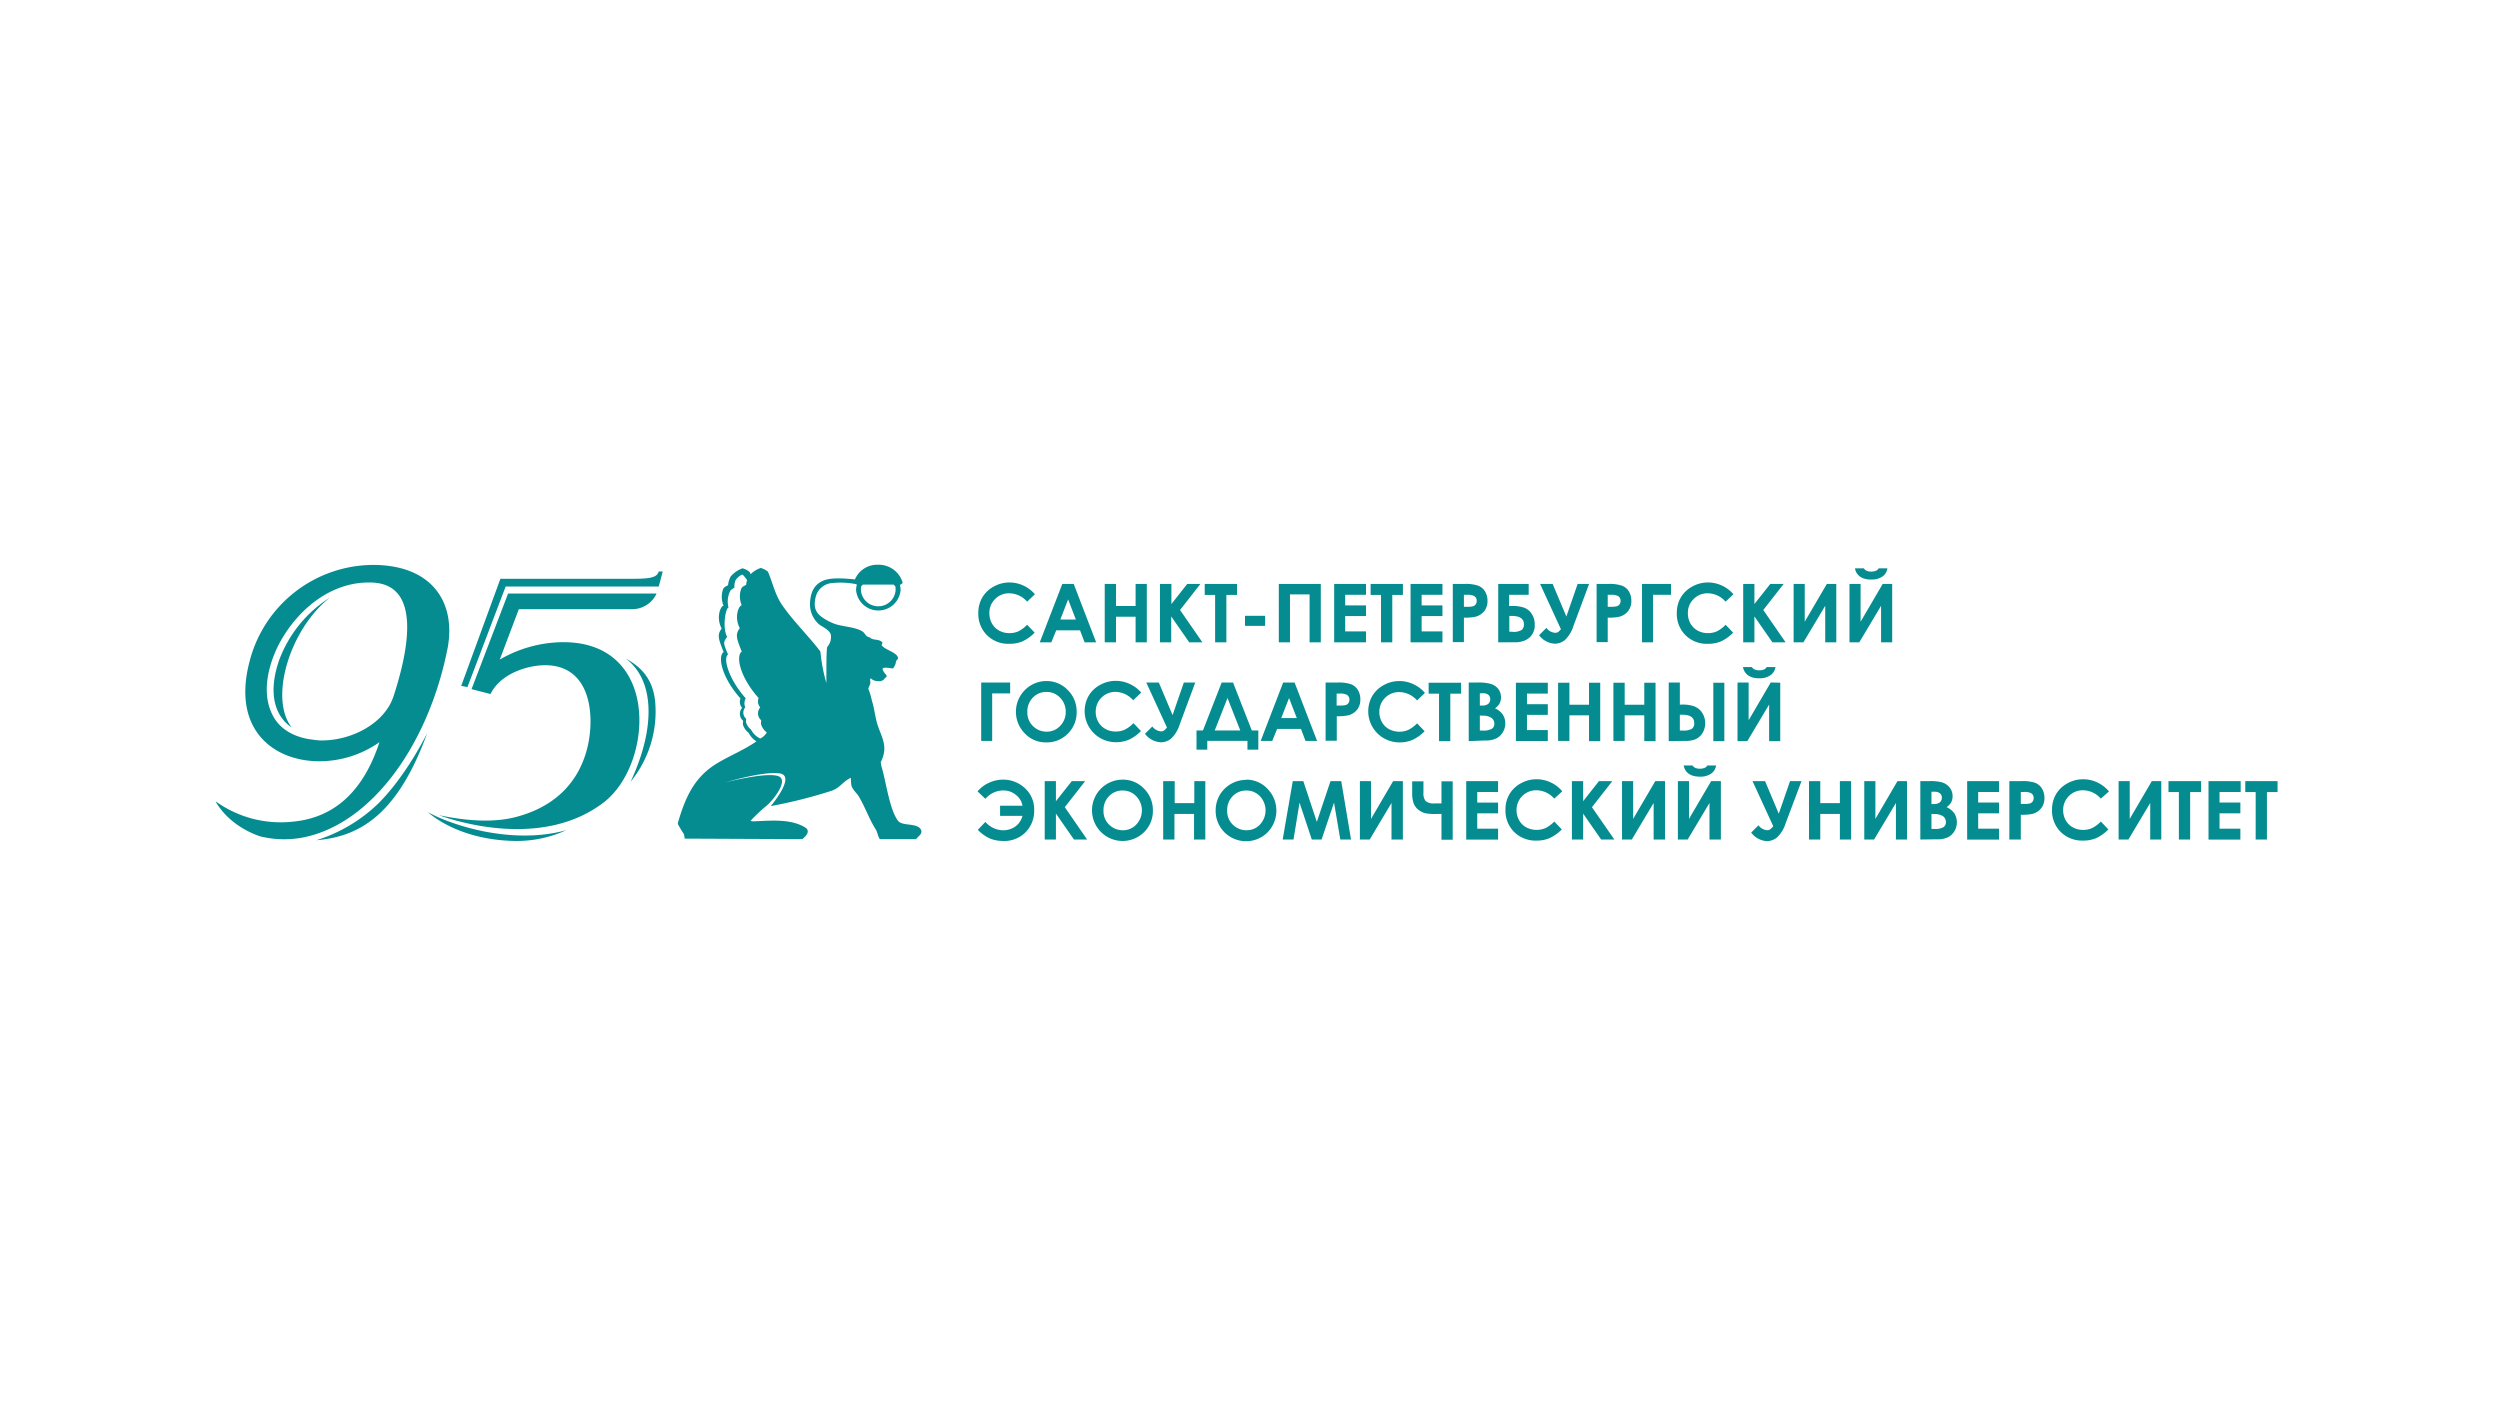 <?xml version="1.0" encoding="UTF-8"?> <svg xmlns="http://www.w3.org/2000/svg" id="Слой_1" data-name="Слой 1" viewBox="0 0 510.24 286.3"><defs><style>.cls-1{fill:#058c91;}</style></defs><path class="cls-1" d="M211.22,121.28l-1.59,1.52a4.91,4.91,0,0,0-3.64-1.71,3.92,3.92,0,0,0-2.89,1.17,3.88,3.88,0,0,0-1.17,2.87,4.32,4.32,0,0,0,.52,2.12,3.79,3.79,0,0,0,1.47,1.45,4.25,4.25,0,0,0,2.1.52,4.43,4.43,0,0,0,1.81-.36,6.47,6.47,0,0,0,1.8-1.35l1.54,1.61a8.51,8.51,0,0,1-2.5,1.79,6.81,6.81,0,0,1-2.68.49,6.16,6.16,0,0,1-4.55-1.76,6.1,6.1,0,0,1-1.77-4.52,6.18,6.18,0,0,1,.81-3.17,6,6,0,0,1,2.31-2.22,6.52,6.52,0,0,1,3.23-.85,6.76,6.76,0,0,1,2.85.63,6.88,6.88,0,0,1,2.35,1.77Zm5.62-2.1h2.3l4.58,11.92h-2.36l-.93-2.45h-4.86l-1,2.45h-2.36l4.6-11.92Zm1.16,3.16-1.59,4.1h3.17l-1.58-4.1Zm7.47-3.16h2.3v4.5h4v-4.5h2.29V131.1h-2.29v-5.22h-4v5.22h-2.3V119.18Zm11.31,0h2.3v4.1l3.23-4.1H245l-4.16,5.32,4.57,6.6h-2.69l-3.68-5.29v5.29h-2.3V119.18Zm9.1,0h6.59v2.24H250.3v9.68H248v-9.68h-2.12v-2.24Zm8.22,6.5h4.11v2.06H254.1v-2.06Zm6.89-6.5h8.58V131.1h-2.29v-9.79h-4v9.79H261V119.18Zm11.31,0h6.5v2.22h-4.25v2.16h4.25v2.18h-4.25v3.13h4.25v2.23h-6.5V119.18Zm7.44,0h6.59v2.24h-2.17v9.68h-2.3v-9.68h-2.12v-2.24Zm8.15,0h6.51v2.22h-4.25v2.16h4.25v2.18h-4.25v3.13h4.25v2.23h-6.51V119.18Zm8.62,0h2.4a7.67,7.67,0,0,1,2.82.37,2.85,2.85,0,0,1,1.36,1.16,3.62,3.62,0,0,1,.5,1.93,3.27,3.27,0,0,1-.65,2.08,3.45,3.45,0,0,1-1.77,1.15,10.41,10.41,0,0,1-2.39.19v5h-2.27V119.18Zm2.27,4.66h.72a3.91,3.91,0,0,0,1.18-.12,1,1,0,0,0,.52-.4,1.14,1.14,0,0,0,.19-.68,1.08,1.08,0,0,0-.53-1,3,3,0,0,0-1.44-.24h-.64v2.44Zm7,7.26V119.18H312v2.22h-4v2.28h.49A7.42,7.42,0,0,1,311,124a3.11,3.11,0,0,1,1.59,1.25,3.73,3.73,0,0,1,.64,2.17,3.29,3.29,0,0,1-1.8,3.2,4.82,4.82,0,0,1-2.32.46Zm2.27-5.39v3.23h.57a3,3,0,0,0,2-.41,1.46,1.46,0,0,0,.41-1.09c0-1.15-.83-1.73-2.48-1.73Zm10.51,2.67-4.23-9.2h2.56l2.8,6.65,2.3-6.65h2.34l-3.18,8.53a6.73,6.73,0,0,1-1.77,2.93,3.35,3.35,0,0,1-2,.74,4.31,4.31,0,0,1-3.26-1.73l1.49-1.5a2.44,2.44,0,0,0,1.76,1A1.08,1.08,0,0,0,318,129a3.59,3.59,0,0,0,.6-.62Zm7.3-9.2h2.41a7.61,7.61,0,0,1,2.81.37,2.82,2.82,0,0,1,1.37,1.16,3.62,3.62,0,0,1,.5,1.93,3.22,3.22,0,0,1-.66,2.08,3.37,3.37,0,0,1-1.77,1.15,10.29,10.29,0,0,1-2.39.19v5h-2.27V119.18Zm2.27,4.66h.72a4,4,0,0,0,1.19-.12,1,1,0,0,0,.52-.4,1.14,1.14,0,0,0,.19-.68,1.07,1.07,0,0,0-.54-1,3,3,0,0,0-1.44-.24h-.64v2.44Zm7-4.66h5.92v2.22h-3.67v9.7h-2.25V119.18Zm18.65,2.1-1.59,1.52a4.91,4.91,0,0,0-3.64-1.71,3.9,3.9,0,0,0-2.88,1.17,3.85,3.85,0,0,0-1.18,2.87,4.32,4.32,0,0,0,.52,2.12,3.79,3.79,0,0,0,1.47,1.45,4.26,4.26,0,0,0,2.11.52,4.42,4.42,0,0,0,1.8-.36,6.47,6.47,0,0,0,1.8-1.35l1.54,1.61a8.61,8.61,0,0,1-2.49,1.79,6.9,6.9,0,0,1-2.69.49,6.16,6.16,0,0,1-4.55-1.76,6.1,6.1,0,0,1-1.77-4.52,6.18,6.18,0,0,1,.81-3.17,6,6,0,0,1,2.31-2.22,6.53,6.53,0,0,1,3.24-.85,6.71,6.71,0,0,1,2.84.63,6.79,6.79,0,0,1,2.35,1.77Zm2-2.1h2.29v4.1l3.24-4.1h2.73l-4.16,5.32,4.56,6.6h-2.69l-3.68-5.29v5.29h-2.29V119.18Zm19,0V131.1h-2.26v-7.46l-4.45,7.46h-2V119.18h2.27v7.71l4.51-7.71Zm11.41,0V131.1h-2.27v-7.46l-4.45,7.46h-2V119.18h2.27v7.71l4.51-7.71ZM378.62,116h1.79a1.26,1.26,0,0,0,.59.5,2.25,2.25,0,0,0,.91.16,2.48,2.48,0,0,0,1-.19,1.13,1.13,0,0,0,.51-.47h1.79a2.46,2.46,0,0,1-1,1.66,3.86,3.86,0,0,1-2.33.62,4.29,4.29,0,0,1-1.67-.28,2.57,2.57,0,0,1-1.09-.8,2.37,2.37,0,0,1-.52-1.2ZM200.26,139.3h5.91v2.22H202.5v9.7h-2.24V139.3Zm13.32-.3a5.9,5.9,0,0,1,4.34,1.83,6.1,6.1,0,0,1,1.82,4.47,6,6,0,0,1-1.79,4.42,5.93,5.93,0,0,1-4.36,1.8,5.87,5.87,0,0,1-4.45-1.85,6.29,6.29,0,0,1,1.32-9.83,6.09,6.09,0,0,1,3.12-.84Zm0,2.22a3.74,3.74,0,0,0-2.78,1.16,4,4,0,0,0-1.12,2.92,3.83,3.83,0,0,0,1.41,3.13,3.9,3.9,0,0,0,2.53.9,3.69,3.69,0,0,0,2.75-1.17,4,4,0,0,0,1.14-2.88,4,4,0,0,0-1.15-2.88,3.75,3.75,0,0,0-2.78-1.18Zm19.29.18-1.59,1.52a4.93,4.93,0,0,0-3.65-1.71,4,4,0,0,0-4,4,4.15,4.15,0,0,0,.52,2.11,3.69,3.69,0,0,0,1.47,1.46,4.25,4.25,0,0,0,2.1.52,4.31,4.31,0,0,0,1.81-.37,6.21,6.21,0,0,0,1.8-1.34l1.54,1.61a8.27,8.27,0,0,1-2.5,1.78,6.64,6.64,0,0,1-2.68.5,6.35,6.35,0,0,1-5.51-9.45,5.89,5.89,0,0,1,2.31-2.22,6.52,6.52,0,0,1,3.23-.85,6.68,6.68,0,0,1,2.84.63,6.83,6.83,0,0,1,2.36,1.77Zm5.31,7.1-4.23-9.2h2.56l2.81,6.65,2.3-6.65h2.33l-3.17,8.53a6.73,6.73,0,0,1-1.78,2.93,3.31,3.31,0,0,1-2.05.74,4.31,4.31,0,0,1-3.26-1.73l1.49-1.5a2.46,2.46,0,0,0,1.76,1,1.05,1.05,0,0,0,.64-.18,3.59,3.59,0,0,0,.6-.62Zm11.19-9.2h2.29l3.83,9.79h1.33V153H254.6v-1.79h-8.2V153h-2.2v-3.92h1.32l3.82-9.79Zm1.16,3.16-2.61,6.63h5.22l-2.61-6.63Zm11.39-3.16h2.3l4.59,11.92h-2.36l-.93-2.45h-4.86l-1,2.45H257.3l4.59-11.92Zm1.17,3.16-1.59,4.09h3.17l-1.58-4.09Zm7.46-3.16h2.41a8,8,0,0,1,2.82.36,2.92,2.92,0,0,1,1.36,1.17,3.62,3.62,0,0,1,.5,1.93,3.29,3.29,0,0,1-.65,2.08,3.45,3.45,0,0,1-1.77,1.15,10.41,10.41,0,0,1-2.39.19v5h-2.28V139.3ZM272.8,144h.71a4,4,0,0,0,1.19-.12,1,1,0,0,0,.52-.4,1.16,1.16,0,0,0,.19-.68,1.08,1.08,0,0,0-.53-1,3,3,0,0,0-1.45-.24h-.63V144Zm18-2.56-1.58,1.52a4.94,4.94,0,0,0-3.65-1.71,4,4,0,0,0-4.05,4,4.15,4.15,0,0,0,.52,2.11,3.66,3.66,0,0,0,1.46,1.46,4.57,4.57,0,0,0,3.92.15,6.49,6.49,0,0,0,1.8-1.34l1.54,1.61a8.52,8.52,0,0,1-2.5,1.78,6.72,6.72,0,0,1-2.69.5,6.35,6.35,0,0,1-5.51-9.45,6,6,0,0,1,2.31-2.22,6.53,6.53,0,0,1,3.24-.85,6.71,6.71,0,0,1,2.84.63,6.79,6.79,0,0,1,2.35,1.77Zm.81-2.1h6.59v2.24H296v9.68h-2.3v-9.68h-2.12V139.3Zm8.15,11.92V139.3h1.87a9.09,9.09,0,0,1,2.38.22,3.12,3.12,0,0,1,1.71,1,2.77,2.77,0,0,1,.63,1.81,2.67,2.67,0,0,1-.29,1.24,3,3,0,0,1-.94,1,3.73,3.73,0,0,1,1.59,1.27,3.23,3.23,0,0,1,.51,1.82,3.42,3.42,0,0,1-.52,1.83,3.36,3.36,0,0,1-1.34,1.23,5,5,0,0,1-2.26.41Zm2.27-9.75V144h.49a1.86,1.86,0,0,0,1.23-.35,1.18,1.18,0,0,0,.4-.95,1.13,1.13,0,0,0-.38-.89,1.78,1.78,0,0,0-1.16-.32Zm0,4.53v3.06h.57a3.5,3.5,0,0,0,1.9-.36,1.2,1.2,0,0,0,.49-1,1.45,1.45,0,0,0-.58-1.22,3.14,3.14,0,0,0-1.91-.45Zm7.36-6.7h6.51v2.22h-4.25v2.16h4.25v2.18h-4.25V149h4.25v2.23h-6.51V139.3Zm8.62,0h2.3v4.5h4v-4.5h2.29v11.92h-2.29V146h-4v5.22H318V139.3Zm11.28,0h2.3v4.5h4v-4.5h2.3v11.92h-2.3V146h-4v5.22h-2.3V139.3Zm20.39,0h2.25v11.92h-2.25V139.3Zm-9.1,11.92V139.3h2.27v4.5h.49a7.28,7.28,0,0,1,2.37.33,3.42,3.42,0,0,1,1.63,1.25,3.92,3.92,0,0,1,.1,4.29,3.32,3.32,0,0,1-1.38,1.2,5.21,5.21,0,0,1-2.14.35Zm2.27-5.39v3.23h.57a3.52,3.52,0,0,0,1.89-.35,1.37,1.37,0,0,0,.47-1.19c0-1.13-.82-1.69-2.46-1.69Zm20.49-6.53v11.92h-2.27v-7.46l-4.45,7.46h-2V139.3h2.27V147l4.51-7.71Zm-7.58-3.19h1.79a1.37,1.37,0,0,0,.59.5,2.33,2.33,0,0,0,.92.16,2.48,2.48,0,0,0,1-.19,1.19,1.19,0,0,0,.51-.47h1.79a2.42,2.42,0,0,1-1,1.65,3.8,3.8,0,0,1-2.33.63,4.37,4.37,0,0,1-1.68-.28,2.6,2.6,0,0,1-1.08-.8,2.56,2.56,0,0,1-.53-1.2ZM201.11,167.75l-1.54,1.61a7.76,7.76,0,0,0,2.61,1.83,7.31,7.31,0,0,0,2.57.45,6.12,6.12,0,0,0,4.58-1.79,6.19,6.19,0,0,0,1.74-4.49,5.8,5.8,0,0,0-1.91-4.52,6.46,6.46,0,0,0-4.45-1.72,6.77,6.77,0,0,0-2.83.63,6.37,6.37,0,0,0-2.36,1.77l1.59,1.52a4.83,4.83,0,0,1,3.65-1.71,3.92,3.92,0,0,1,2.63.95,3.35,3.35,0,0,1,1.29,2.17h-4.57v2.06h4.57a3.79,3.79,0,0,1-1.56,2.25,4.4,4.4,0,0,1-2.41.7,4.94,4.94,0,0,1-3.6-1.71Zm12.11-8.33h2.29v4.1l3.24-4.1h2.73l-4.16,5.32,4.56,6.6h-2.69l-3.68-5.29v5.29h-2.29V159.42Zm15.91-.3a5.93,5.93,0,0,1,4.35,1.83,6.13,6.13,0,0,1,1.82,4.47,6,6,0,0,1-1.8,4.42,6.23,6.23,0,0,1-8.81-.05,6.26,6.26,0,0,1,4.44-10.67Zm0,2.22a3.75,3.75,0,0,0-2.78,1.15,4,4,0,0,0-1.13,2.93,3.81,3.81,0,0,0,1.42,3.13,3.85,3.85,0,0,0,2.52.9,3.67,3.67,0,0,0,2.75-1.17,4.19,4.19,0,0,0,0-5.76,3.73,3.73,0,0,0-2.77-1.18Zm8.32-1.92h2.3v4.5h4v-4.5H246v11.92h-2.3v-5.22h-4v5.22h-2.3V159.42Zm16.92-.3A5.91,5.91,0,0,1,258.7,161a6.38,6.38,0,0,1,0,8.89,6.24,6.24,0,0,1-8.82-.05,6.18,6.18,0,0,1-1.77-4.41,6.32,6.32,0,0,1,.82-3.15,6.27,6.27,0,0,1,5.39-3.11Zm0,2.22a3.77,3.77,0,0,0-2.78,1.15,4,4,0,0,0-1.13,2.93,3.84,3.84,0,0,0,1.42,3.13,3.9,3.9,0,0,0,2.53.9,3.69,3.69,0,0,0,2.75-1.17,4.22,4.22,0,0,0,0-5.76,3.75,3.75,0,0,0-2.78-1.18Zm9.48-1.92H266l2.76,8.32,2.79-8.32h2.19l2,11.92h-2.19l-1.28-7.53-2.54,7.53h-2l-2.5-7.53L264,171.34h-2.21l2.06-11.92Zm22.47,0v11.92H284v-7.46l-4.45,7.46h-2V159.42h2.27v7.71l4.52-7.71Zm7.93,6.7h-.76A12.06,12.06,0,0,1,291,166a3.61,3.61,0,0,1-1.49-.72,3,3,0,0,1-1-1.35,6.24,6.24,0,0,1-.29-2.09v-2.37h2.3v2.33a2.52,2.52,0,0,0,.44,1.69,2.58,2.58,0,0,0,1.87.48h1.37v-4.5h2.29v11.92h-2.29v-5.22Zm5-6.7h6.5v2.22h-4.25v2.16h4.25V166h-4.25v3.13h4.25v2.23h-6.5V159.42Zm19.57,2.1L317.22,163a4.94,4.94,0,0,0-3.65-1.71,4,4,0,0,0-4.05,4,4.18,4.18,0,0,0,.52,2.11,3.73,3.73,0,0,0,1.46,1.46,4.57,4.57,0,0,0,3.92.15,6.49,6.49,0,0,0,1.8-1.34l1.54,1.61a8.52,8.52,0,0,1-2.5,1.78,6.67,6.67,0,0,1-2.68.5,6.2,6.2,0,0,1-4.55-1.76,6.11,6.11,0,0,1-1.77-4.52,6.17,6.17,0,0,1,.8-3.17,6,6,0,0,1,2.31-2.22,6.56,6.56,0,0,1,3.24-.85,6.71,6.71,0,0,1,2.84.63,6.58,6.58,0,0,1,2.35,1.77Zm2-2.1h2.29v4.1l3.23-4.1h2.73l-4.16,5.32,4.57,6.6h-2.69l-3.68-5.29v5.29h-2.29V159.42Zm19,0v11.92H337.5v-7.46l-4.45,7.46h-2V159.42h2.27v7.71l4.52-7.71Zm11.4,0v11.92H348.9v-7.46l-4.45,7.46h-2V159.42h2.27v7.71l4.52-7.71Zm-7.57-3.19h1.79a1.31,1.31,0,0,0,.59.5,2.3,2.3,0,0,0,.92.16,2.48,2.48,0,0,0,1-.19,1.17,1.17,0,0,0,.5-.47h1.8a2.43,2.43,0,0,1-1,1.65,3.74,3.74,0,0,1-2.32.63,4.53,4.53,0,0,1-1.68-.28,2.63,2.63,0,0,1-1.09-.8,2.5,2.5,0,0,1-.52-1.2Zm18.26,12.39-4.23-9.2h2.56l2.8,6.65,2.3-6.65h2.34L364.45,168a6.64,6.64,0,0,1-1.78,2.93,3.31,3.31,0,0,1-2,.74,4.28,4.28,0,0,1-3.26-1.74l1.49-1.49a2.42,2.42,0,0,0,1.76,1,1,1,0,0,0,.64-.19,3.14,3.14,0,0,0,.6-.61Zm7.3-9.2h2.3v4.5h4v-4.5h2.29v11.92h-2.29v-5.22h-4v5.22h-2.3V159.42Zm20,0v11.92h-2.26v-7.46l-4.46,7.46h-2V159.42h2.27v7.71l4.51-7.71Zm2.72,11.92V159.42h1.87a9.66,9.66,0,0,1,2.38.21,3.17,3.17,0,0,1,1.7,1.06,2.78,2.78,0,0,1,.64,1.81,2.67,2.67,0,0,1-.29,1.24,3.12,3.12,0,0,1-.94,1,3.8,3.8,0,0,1,1.59,1.27,3.52,3.52,0,0,1,0,3.65,3.27,3.27,0,0,1-1.33,1.23,5,5,0,0,1-2.26.41Zm2.27-9.75v2.51h.49a1.86,1.86,0,0,0,1.23-.35,1.18,1.18,0,0,0,.4-.95,1.13,1.13,0,0,0-.38-.89,1.8,1.8,0,0,0-1.16-.32Zm0,4.53v3.06h.56a3.45,3.45,0,0,0,1.9-.36,1.19,1.19,0,0,0,.49-1,1.46,1.46,0,0,0-.57-1.22,3.17,3.17,0,0,0-1.92-.45Zm7.36-6.7H408v2.22h-4.26v2.16H408V166h-4.26v3.13H408v2.23h-6.51V159.42Zm8.61,0h2.41a8,8,0,0,1,2.82.36,2.87,2.87,0,0,1,1.36,1.17,3.62,3.62,0,0,1,.5,1.93,3.24,3.24,0,0,1-.66,2.08,3.37,3.37,0,0,1-1.77,1.15,10.45,10.45,0,0,1-2.39.18v5.05H410.1V159.42Zm2.27,4.66h.72a4,4,0,0,0,1.19-.12,1.09,1.09,0,0,0,.52-.4,1.16,1.16,0,0,0,.19-.68,1.08,1.08,0,0,0-.53-1,3,3,0,0,0-1.45-.24h-.64v2.44Zm18-2.56L428.77,163a4.91,4.91,0,0,0-3.64-1.71,4,4,0,0,0-4.05,4,4.28,4.28,0,0,0,.51,2.11,3.82,3.82,0,0,0,1.47,1.46,4.26,4.26,0,0,0,2.11.52,4.31,4.31,0,0,0,1.81-.37,6.32,6.32,0,0,0,1.79-1.34l1.54,1.61a8.37,8.37,0,0,1-2.49,1.78,6.72,6.72,0,0,1-2.69.5,6.2,6.2,0,0,1-4.55-1.76,6.11,6.11,0,0,1-1.77-4.52,6.18,6.18,0,0,1,.81-3.17,6,6,0,0,1,2.31-2.22,6.53,6.53,0,0,1,3.24-.85,6.9,6.9,0,0,1,5.19,2.4Zm10.67-2.1v11.92h-2.26v-7.46l-4.45,7.46h-2V159.42h2.27v7.71l4.51-7.71Zm1.54,0h6.59v2.24H447v9.68h-2.3v-9.68h-2.12v-2.24Zm8.16,0h6.5v2.22H453v2.16h4.25V166H453v3.13h4.25v2.23h-6.5V159.42Zm7.44,0h6.59v2.24h-2.17v9.68h-2.3v-9.68h-2.12v-2.24Z"></path><path class="cls-1" d="M139.72,171.16a3,3,0,0,0-.15-.94,22.91,22.91,0,0,1-1.2-2,.5.5,0,0,1,0-.32c1.39-4.77,3.12-9,7.57-11.85,2.75-1.74,5.73-2.85,8.45-4.74a4.2,4.2,0,0,1-1.57-1.72,3.4,3.4,0,0,1-1.16-1.59c-.1-.36,0-.47,0-.91a1.84,1.84,0,0,1-.2-2.62,1.87,1.87,0,0,1-.33-1.91c-4-4.51-4.63-8.68-3.44-9.48-1-2.56-1.42-3.45-.4-4.8-1.17-2.14-.28-4.57.39-4.66a4.61,4.61,0,0,1-.09-3.4c.2-.42.49-.48,1-.79a4.92,4.92,0,0,1,.52-1.74,5.61,5.61,0,0,1,2.43-1.7,3.7,3.7,0,0,1,1.47.76c.07.14.13.29.19.44a5.38,5.38,0,0,1,2.05-1.27,3.8,3.8,0,0,1,1.48.76c.93,2.08,1.42,4.66,2.91,6.82,2.16,3.15,5.7,6.68,7.65,9.28.05.07.1.15.16.22a33.58,33.58,0,0,0,1.21,6.4c0-3.95,0-7.15.21-7.41a3,3,0,0,0,.69-2.48c-.35-1.14-2.16-1.71-2.66-2.33a5.41,5.41,0,0,1-1.58-4c.07-2.07.7-3.66,2.39-4.53,1.43-.73,3.63-.72,6.78-.39a4.93,4.93,0,0,1,4.72-3,5.09,5.09,0,0,1,5,3.59c.09.34-.46.31-.52.63a3.59,3.59,0,0,1,.12.93,4.56,4.56,0,0,1-9.09,0,4,4,0,0,1,.14-1c0-.17-.06-.14-.21-.2a16.5,16.5,0,0,0-5.23-.16,3.74,3.74,0,0,0-2.94,2.8c-.55,2.21.1,3.35,1.52,4.27a10.72,10.72,0,0,0,2.56,1.28c1.57.49,3.88.58,5.29,1.38.91.52.69,1.16,1.68,1.3.54.69,1.84.25,2.53,1,.14.14-.2.51-.08.66.74.93,2.91,1.36,3.27,2.4.08.22,0,.44-.37.74a2.71,2.71,0,0,1-.63,1.56c-2.34-.36-2.52-.19-1.58,1.09a1.07,1.07,0,0,1,.29.41c.06.19-.12.33-.33.41a1.28,1.28,0,0,1-1.33.67,2.23,2.23,0,0,1-1.34-.38c-.56-.6-.3.6-.32.73-.05.42-.37.87-.41,1.24a13.37,13.37,0,0,1,.73,2.43c.53,1.64.64,3.37,1.18,5,.9,2.68,2.13,4.32.69,7.37a.75.75,0,0,1-.07.12,7.55,7.55,0,0,0,.14.89c.91,2.87,1.62,8.85,3.41,11.13.88,1.12,4,.32,4.67,1.84.37.84-.61,1.27-1,1.87h-7.41c-.45-.62-.47-1.41-.85-2-1.35-2.14-2.13-4.49-3.42-6.67-.42-.72-1.23-1.3-1.53-2.25a14.35,14.35,0,0,1-.12-1.6c-1.75.85-2.11,2-3.91,2.65a99.15,99.15,0,0,1-12.43,3.13s5.19-6.12,1.87-6.66-11.18,1.84-11.22,1.85,7.88-2.08,10.7-1.36c2.65.68-1,5.12-2.19,6.08a33.63,33.63,0,0,0-3.28,3.09,1.61,1.61,0,0,0,.82.1c3.31-.12,7.33-.55,10.29,1.24,1.22.73.19,1.83-.57,2.41Zm15.45-20.43a3.31,3.31,0,0,0,1.34-1.23,3.26,3.26,0,0,1-1.15-1.59c-.11-.36,0-.47,0-.9a1.86,1.86,0,0,1-.2-2.63,1.89,1.89,0,0,1-.33-1.91c-4-4.51-4.63-8.68-3.44-9.48-1-2.56-1.42-3.45-.4-4.79-1.17-2.15-.28-4.57.4-4.67a4.56,4.56,0,0,1-.1-3.4c.2-.41.5-.48,1-.78a4.22,4.22,0,0,1,.18-.94l-.06-.13c-.27-.3-.7-1-.93-1s-1.07.65-1.35,1.13a3.23,3.23,0,0,0-.23,1.53c-.42.27-.73.4-.91.77a4.79,4.79,0,0,0-.3,3.28c-.59.08-1.32,4.11-.28,6-.91,1.19-.74,1.33.18,3.6-1.06.71.07,4.93,3.61,8.94a2.08,2.08,0,0,0-.09,1.84,1.65,1.65,0,0,0,.18,2.33c0,.39-.08.48,0,.8a3,3,0,0,0,1,1.42,4,4,0,0,0,1.88,1.81Zm27.24-31.42h-6.32c-.24.44-.38,0-.38,1.15a3.55,3.55,0,0,0,7.08,0c0-1.18-.14-.71-.38-1.15Z"></path><path class="cls-1" d="M127.7,134.39c5.86,4.37,6.21,14,1,25.16a22.62,22.62,0,0,0,5-16.52c-.53-4.8-3.21-7.1-6-8.64Z"></path><path class="cls-1" d="M64.56,171.49c8.55-.72,16.43-4.84,22.61-21.8-1.29,2.49-4.92,9.24-9.91,14.25a31.8,31.8,0,0,1-12.7,7.55Z"></path><path class="cls-1" d="M56.89,135c-1.45,4.23-1.85,9.52,1.75,12.79a4.9,4.9,0,0,0,.87.64c-4.67-6-.25-20.18,7.84-26.47a25.63,25.63,0,0,0-10.46,13Z"></path><path class="cls-1" d="M76.6,115.3a26.15,26.15,0,0,0-25.74,20c-3.47,13.67,5,20.07,14.31,20.07a21.36,21.36,0,0,0,12.28-3.9c-3.84,11.73-10.8,15.62-17.82,16.24A22.7,22.7,0,0,1,44,163.54s2.27,4.79,9.07,7.15a20.56,20.56,0,0,0,8.54.28C75.76,168.35,87.5,152,91.37,132.21c1.67-9.11-3-16.69-14.77-16.91Zm3.65,27c-1.81,5.23-8.2,8.75-14.39,8.82a9.78,9.78,0,0,1-1.92-.15h0c-3-.3-6.07-1.56-7.79-4.14-2.86-4.37-1.69-10.1.38-14.56C60,125.1,67,118.83,75.33,118.89h.34c11.3.16,7,16,4.58,23.44Z"></path><path class="cls-1" d="M87.31,165.73s5.91,5.77,18,5.91a24.45,24.45,0,0,0,10.29-2.21c-11.35,3.15-23.92-1.21-28.31-3.7Z"></path><path class="cls-1" d="M103.22,119.71h31.23l.81-3.07h-.82c-.38,1.39-2.16,1.49-5.81,1.49h-26.5l-8,21.86,1.27.25,7.8-20.53Z"></path><path class="cls-1" d="M129,124.33a5.45,5.45,0,0,0,5-3.19H103.7l-7.46,19.51,3.87,1c2.08-4.24,7.58-5.81,10.86-5.88,6.87-.15,9.55,5.12,9.55,11.5,0,4.84-1.67,16-15.36,19.51-6.26,1.6-13.48,0-15.61-.41,3.38,1.22,21.12,7,33.65-2.59,10.26-7.83,11.73-33.37-9-32.7A26,26,0,0,0,102,134.62l3.89-10.29Z"></path></svg> 